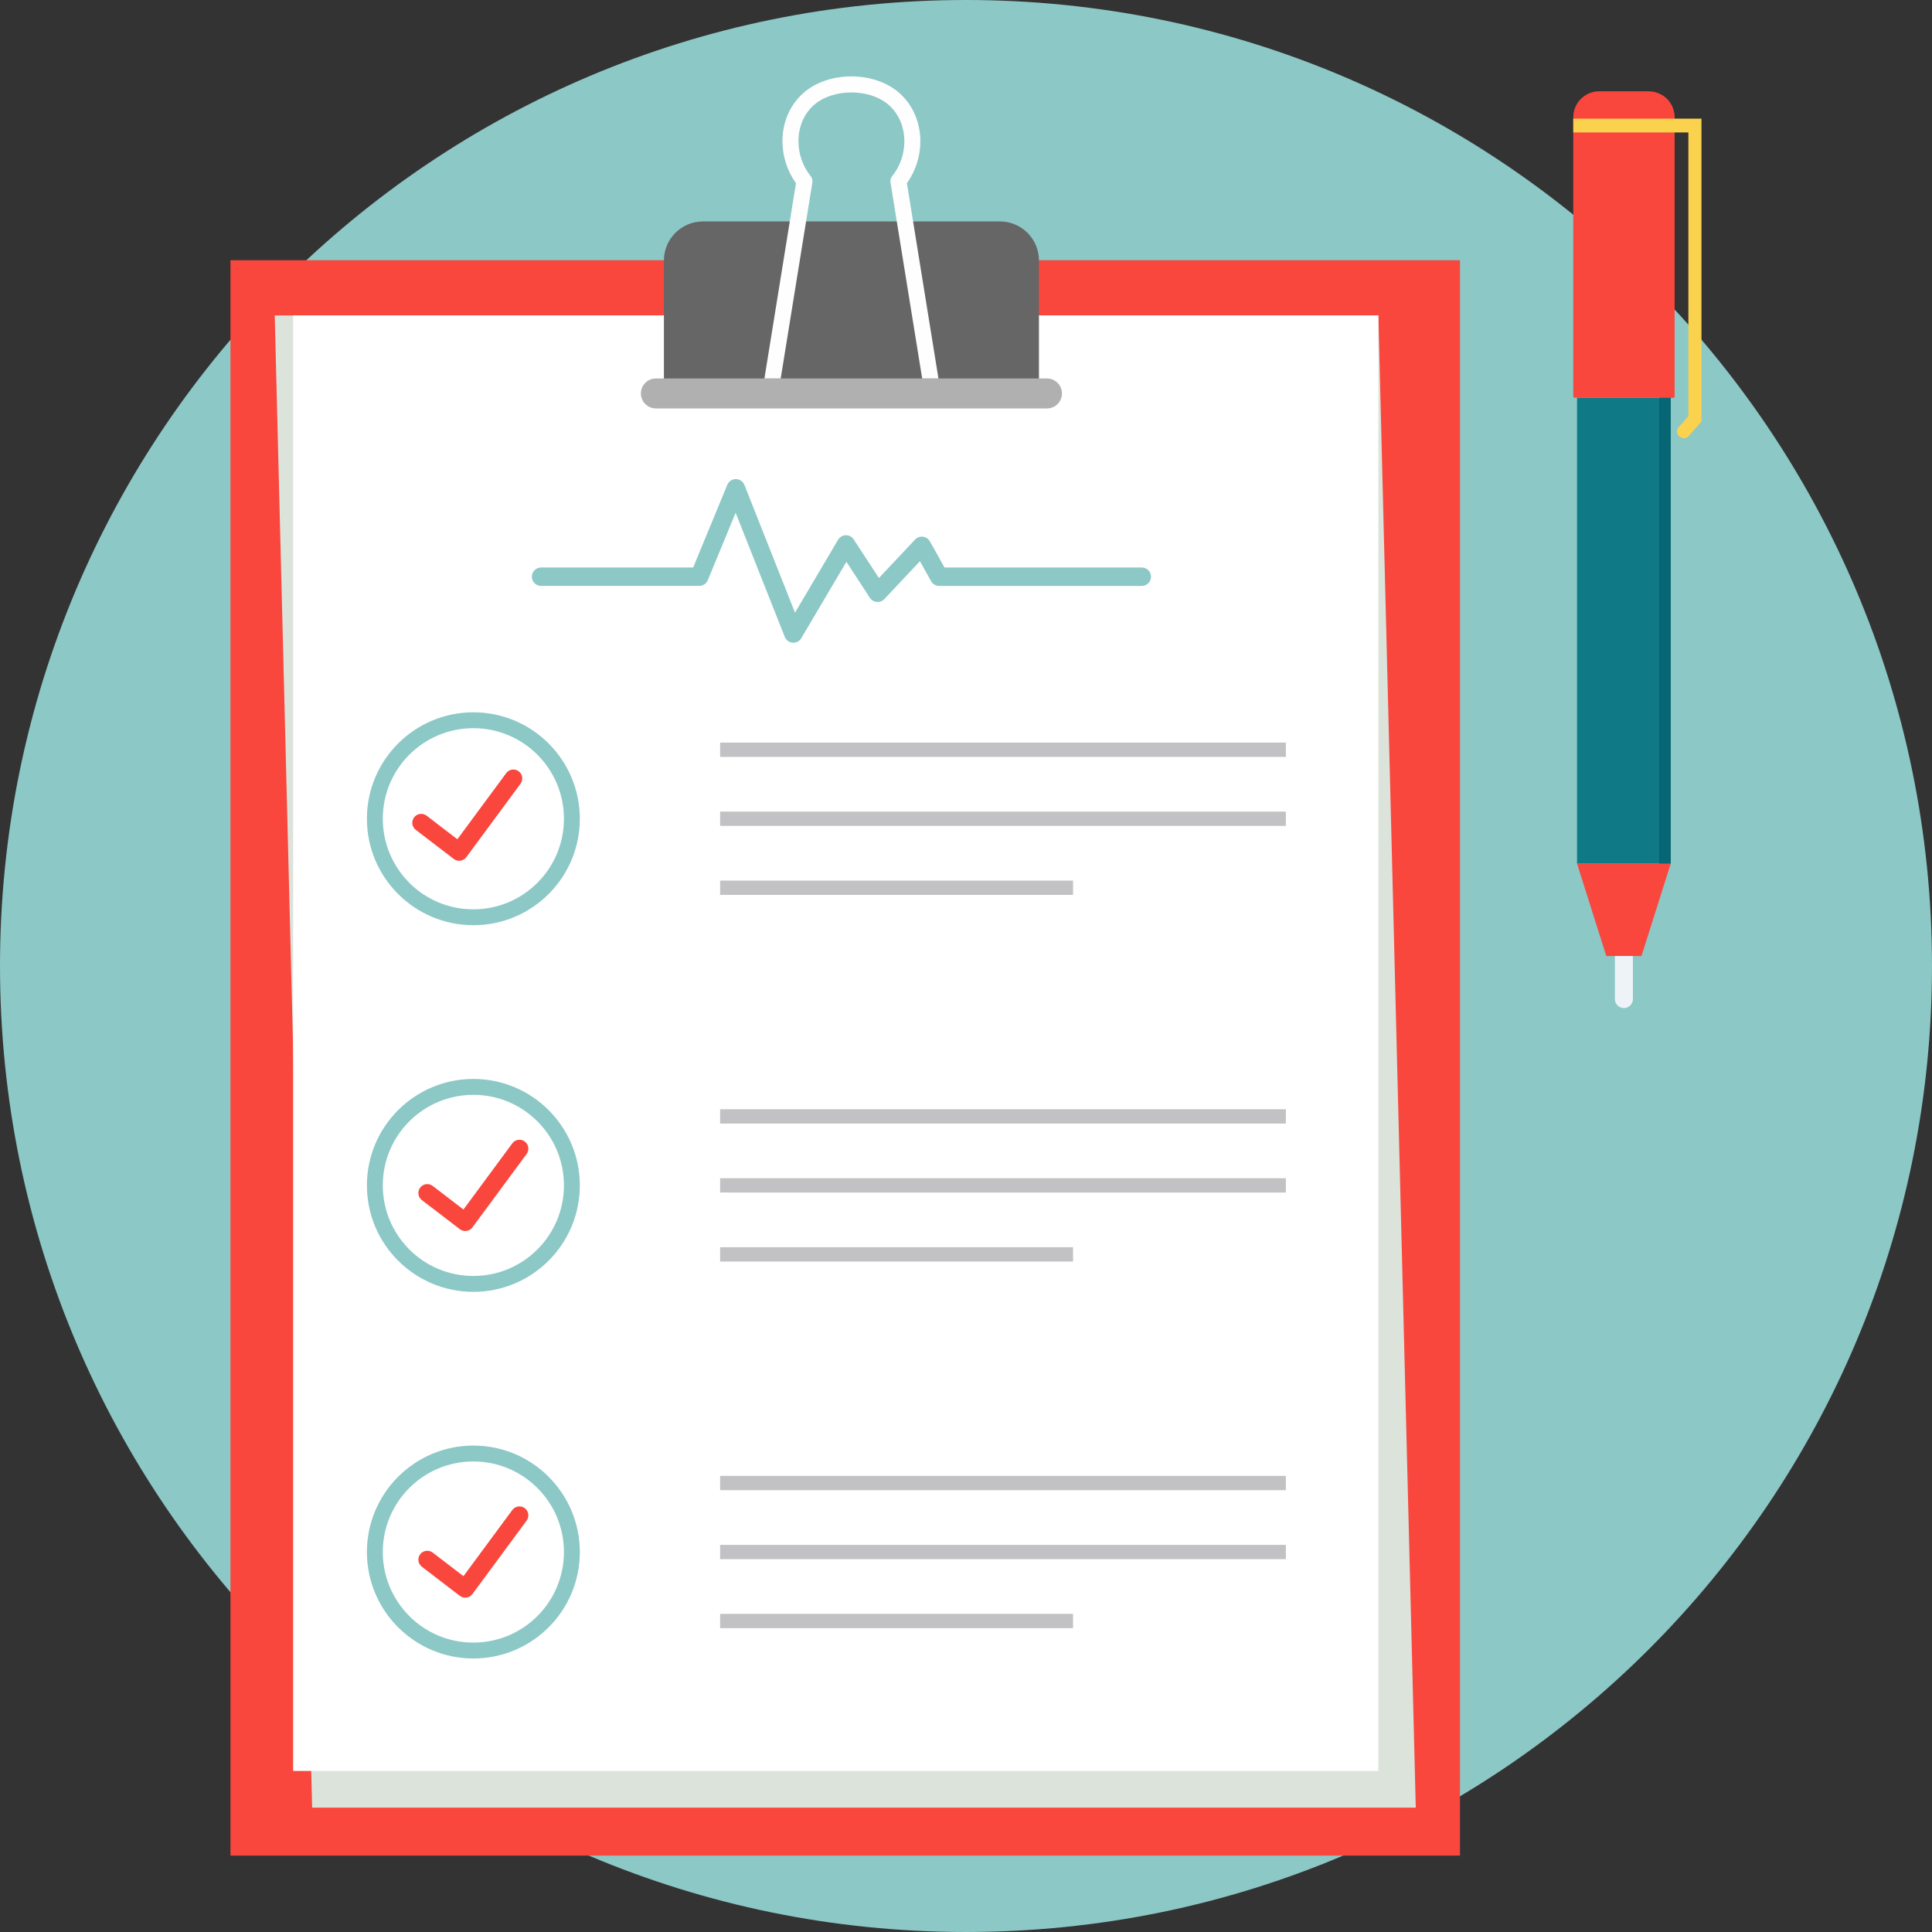<svg width="512" height="512" viewBox="0 0 512 512" fill="none" xmlns="http://www.w3.org/2000/svg">
<rect x="0" y="0" width="512" height="512" fill="#333333" stroke="none"/>
<g clip-path="url(#clip0)">
<path d="M255.999 511.998C397.383 511.998 511.998 397.383 511.998 255.999C511.998 114.615 397.383 0 255.999 0C114.615 0 0 114.615 0 255.999C0 397.383 114.615 511.998 255.999 511.998Z" fill="#8CC8C6"/>
<path d="M386.912 68.965H61.08V491.757H386.912V68.965Z" fill="#F9473E"/>
<path d="M72.807 83.594H365.28L375.195 479.038H82.721L72.807 83.594Z" fill="#DCE3DB"/>
<path d="M365.275 83.596H77.688V469.32H365.275V83.596Z" fill="white"/>
<path d="M186.259 58.687H265.02C270.691 58.687 275.334 63.327 275.334 69.001V102.854H175.946V69.001C175.945 63.33 180.586 58.687 186.259 58.687Z" fill="#666666"/>
<path d="M173.816 100.299H277.46C279.654 100.299 281.431 102.077 281.431 104.269C281.431 106.462 279.653 108.239 277.46 108.239H173.816C171.622 108.239 169.845 106.461 169.845 104.269C169.844 102.076 171.623 100.299 173.816 100.299Z" fill="#B0B0B0"/>
<path d="M215.28 48.41L206.896 100.295H202.581L210.941 48.54C208.565 45.242 207.355 41.29 207.355 37.411C207.355 34.925 207.851 32.456 208.85 30.198C209.862 27.916 211.389 25.852 213.438 24.197C219.961 18.932 231.274 18.927 237.8 24.194C239.856 25.855 241.388 27.927 242.403 30.214C243.408 32.481 243.906 34.957 243.906 37.454C243.906 41.32 242.707 45.258 240.339 48.541L248.699 100.298H244.384L236 48.413C235.874 47.754 236.068 47.11 236.472 46.637C238.592 43.985 239.664 40.694 239.664 37.454C239.664 35.532 239.287 33.64 238.525 31.922C237.774 30.23 236.65 28.706 235.147 27.495C230.187 23.492 221.049 23.5 216.091 27.498C214.593 28.705 213.476 30.224 212.729 31.907C211.97 33.615 211.598 35.501 211.598 37.412C211.598 40.686 212.695 44.017 214.848 46.687C215.254 47.191 215.39 47.822 215.28 48.41Z" fill="#FEFEFE"/>
<path d="M190.844 196.798H340.767V200.589H190.844V196.798ZM190.844 233.369H284.37V237.16H190.844V233.369ZM190.844 215.084H340.767V218.875H190.844V215.084Z" fill="#C2C2C4"/>
<path d="M190.844 293.96H340.767V297.751H190.844V293.96ZM190.844 330.53H284.37V334.321H190.844V330.53ZM190.844 312.245H340.767V316.036H190.844V312.245Z" fill="#C2C2C4"/>
<path d="M190.844 391.121H340.767V394.912H190.844V391.121ZM190.844 427.691H284.37V431.482H190.844V427.691ZM190.844 409.406H340.767V413.197H190.844V409.406Z" fill="#C2C2C4"/>
<path d="M125.447 188.767C133.238 188.767 140.291 191.925 145.395 197.03L145.392 197.033C150.499 202.143 153.66 209.196 153.66 216.978C153.66 224.769 150.502 231.822 145.397 236.926C140.293 242.03 133.24 245.189 125.449 245.189C117.666 245.189 110.613 242.028 105.504 236.921L105.499 236.926C100.395 231.822 97.236 224.766 97.236 216.978C97.236 209.198 100.394 202.145 105.499 197.038L105.504 197.033L105.509 197.03C110.616 191.926 117.669 188.767 125.449 188.767H125.447ZM142.419 200.006C138.075 195.663 132.074 192.977 125.448 192.977C118.814 192.977 112.813 195.661 108.477 199.999L108.466 200.007C104.13 204.346 101.444 210.344 101.444 216.978C101.444 223.604 104.133 229.605 108.476 233.949V233.96C112.812 238.296 118.814 240.982 125.447 240.982C132.073 240.982 138.074 238.293 142.418 233.95C146.761 229.606 149.447 223.605 149.447 216.979C149.447 210.345 146.763 204.347 142.425 200.008H142.419V200.006Z" fill="#8CC8C6"/>
<path d="M125.447 285.931C133.238 285.931 140.291 289.087 145.395 294.194L145.392 294.197C150.499 299.307 153.66 306.36 153.66 314.142C153.66 321.933 150.502 328.986 145.397 334.09C140.293 339.194 133.24 342.353 125.449 342.353C117.666 342.353 110.613 339.192 105.504 334.085L105.499 334.09C100.395 328.986 97.236 321.93 97.236 314.142C97.236 306.362 100.394 299.309 105.499 294.202L105.504 294.197L105.509 294.194C110.616 289.09 117.669 285.931 125.449 285.931H125.447ZM142.419 297.171C138.075 292.828 132.074 290.142 125.448 290.142C118.814 290.142 112.813 292.826 108.477 297.164L108.466 297.172C104.13 301.511 101.444 307.509 101.444 314.143C101.444 320.769 104.133 326.77 108.476 331.114V331.122C112.812 335.457 118.814 338.144 125.447 338.144C132.073 338.144 138.074 335.455 142.418 331.115C146.761 326.772 149.447 320.77 149.447 314.144C149.447 307.51 146.763 301.512 142.425 297.173H142.419V297.171Z" fill="#8CC8C6"/>
<path d="M125.447 383.093C133.238 383.093 140.291 386.249 145.395 391.356L145.392 391.361C150.499 396.468 153.66 403.521 153.66 411.304C153.66 419.095 150.502 426.148 145.397 431.252C140.293 436.356 133.24 439.515 125.449 439.515C117.666 439.515 110.613 436.354 105.504 431.247L105.499 431.252C100.395 426.148 97.236 419.095 97.236 411.304C97.236 403.524 100.394 396.471 105.499 391.364L105.504 391.361L105.509 391.356C110.616 386.252 117.669 383.093 125.449 383.093H125.447ZM142.419 394.332C138.075 389.989 132.074 387.303 125.448 387.303C118.814 387.303 112.813 389.987 108.477 394.325L108.466 394.333C104.13 398.672 101.444 404.671 101.444 411.304C101.444 417.93 104.133 423.931 108.476 428.275V428.283C112.812 432.622 118.814 435.305 125.447 435.305C132.073 435.305 138.074 432.616 142.418 428.276C146.761 423.933 149.447 417.931 149.447 411.305C149.447 404.671 146.763 398.673 142.425 394.334H142.419V394.332Z" fill="#8CC8C6"/>
<path d="M110.19 219.92C109.154 219.128 108.954 217.645 109.747 216.609C110.539 215.573 112.024 215.373 113.06 216.166L121.21 222.412L134.152 204.885C134.928 203.836 136.408 203.618 137.457 204.395C138.504 205.171 138.724 206.654 137.945 207.7L123.623 227.102L123.56 227.186C122.768 228.222 121.283 228.422 120.247 227.629L110.191 219.923C110.19 219.923 110.19 219.92 110.19 219.92Z" fill="#F9473E"/>
<path d="M111.803 318.042C110.767 317.25 110.567 315.765 111.36 314.729C112.152 313.693 113.637 313.493 114.673 314.286L122.823 320.532L135.765 303.002C136.541 301.955 138.021 301.735 139.07 302.514C140.117 303.29 140.337 304.773 139.558 305.819L125.236 325.221L125.173 325.305C124.381 326.341 122.896 326.541 121.86 325.748L111.803 318.042Z" fill="#F9473E"/>
<path d="M111.803 415.206C110.767 414.414 110.567 412.931 111.36 411.896C112.152 410.86 113.637 410.66 114.673 411.453L122.823 417.699L135.765 400.169C136.541 399.122 138.021 398.902 139.07 399.681C140.117 400.457 140.337 401.94 139.558 402.986L125.236 422.388L125.173 422.472C124.381 423.508 122.896 423.708 121.86 422.915L111.804 415.209V415.206H111.803Z" fill="#F9473E"/>
<path d="M442.765 105.404H417.931V228.862H442.765V105.404Z" fill="#0F7986"/>
<path d="M417.928 228.857H442.765L435.011 253.358H425.683L417.929 228.857H417.928Z" fill="#F9473E"/>
<path d="M423.794 24.195H436.901C440.673 24.195 443.761 27.282 443.761 31.055V105.05C443.761 105.247 443.603 105.401 443.41 105.401H417.29C417.096 105.401 416.939 105.243 416.939 105.05V31.054C416.939 27.282 420.026 24.194 423.799 24.194C423.798 24.195 423.794 24.195 423.794 24.195Z" fill="#F9473E"/>
<path d="M443.757 31.054V105.067C443.746 105.248 443.605 105.392 443.424 105.4H443.406H440.248V25.073C442.337 26.251 443.757 28.496 443.757 31.054Z" fill="#F9473E"/>
<path d="M427.962 253.356H432.734V264.766C432.734 266.08 431.661 267.15 430.35 267.15H430.347C429.036 267.15 427.963 266.08 427.963 264.766V253.356H427.962Z" fill="#EEF3F7"/>
<path d="M416.934 31.447H449.173H450.912V33.277V111V111.711L450.445 112.244L447.379 115.727C445.908 117.035 443.397 115.032 444.84 113.238L447.437 110.287V35.109H416.934V31.444V31.447Z" fill="#FAD24D"/>
<path d="M442.768 105.404H439.689V228.862H442.768V105.404Z" fill="#076673"/>
<path d="M143.389 155.274C142.041 155.274 140.947 154.18 140.947 152.832C140.947 151.484 142.041 150.39 143.389 150.39H183.699L192.745 128.467C193.256 127.223 194.678 126.631 195.922 127.14C196.56 127.402 197.026 127.905 197.262 128.498L197.27 128.495L210.687 162.369L222.105 143.032C222.79 141.875 224.285 141.492 225.444 142.175C225.811 142.393 226.097 142.689 226.301 143.032L232.921 153.183L242.518 142.974C243.438 141.996 244.983 141.948 245.964 142.869C246.151 143.045 246.299 143.241 246.42 143.451L250.31 150.394H302.587C303.935 150.394 305.029 151.488 305.029 152.836C305.029 154.184 303.935 155.278 302.587 155.278H248.886V155.273C248.031 155.273 247.204 154.825 246.759 154.027L243.793 148.733L234.35 158.774L234.347 158.771C234.216 158.908 234.067 159.038 233.901 159.143C232.776 159.875 231.265 159.552 230.533 158.427L224.308 148.88L212.42 169.012C212.158 169.521 211.719 169.938 211.148 170.164C209.894 170.657 208.475 170.04 207.979 168.79L194.948 135.889L187.648 153.578C187.331 154.556 186.412 155.268 185.327 155.268H143.39L143.389 155.274Z" fill="#8CC8C6"/>
</g>
<defs>
<clipPath id="clip0">
<rect width="511.997" height="511.997" fill="white"/>
</clipPath>
</defs>
</svg>
